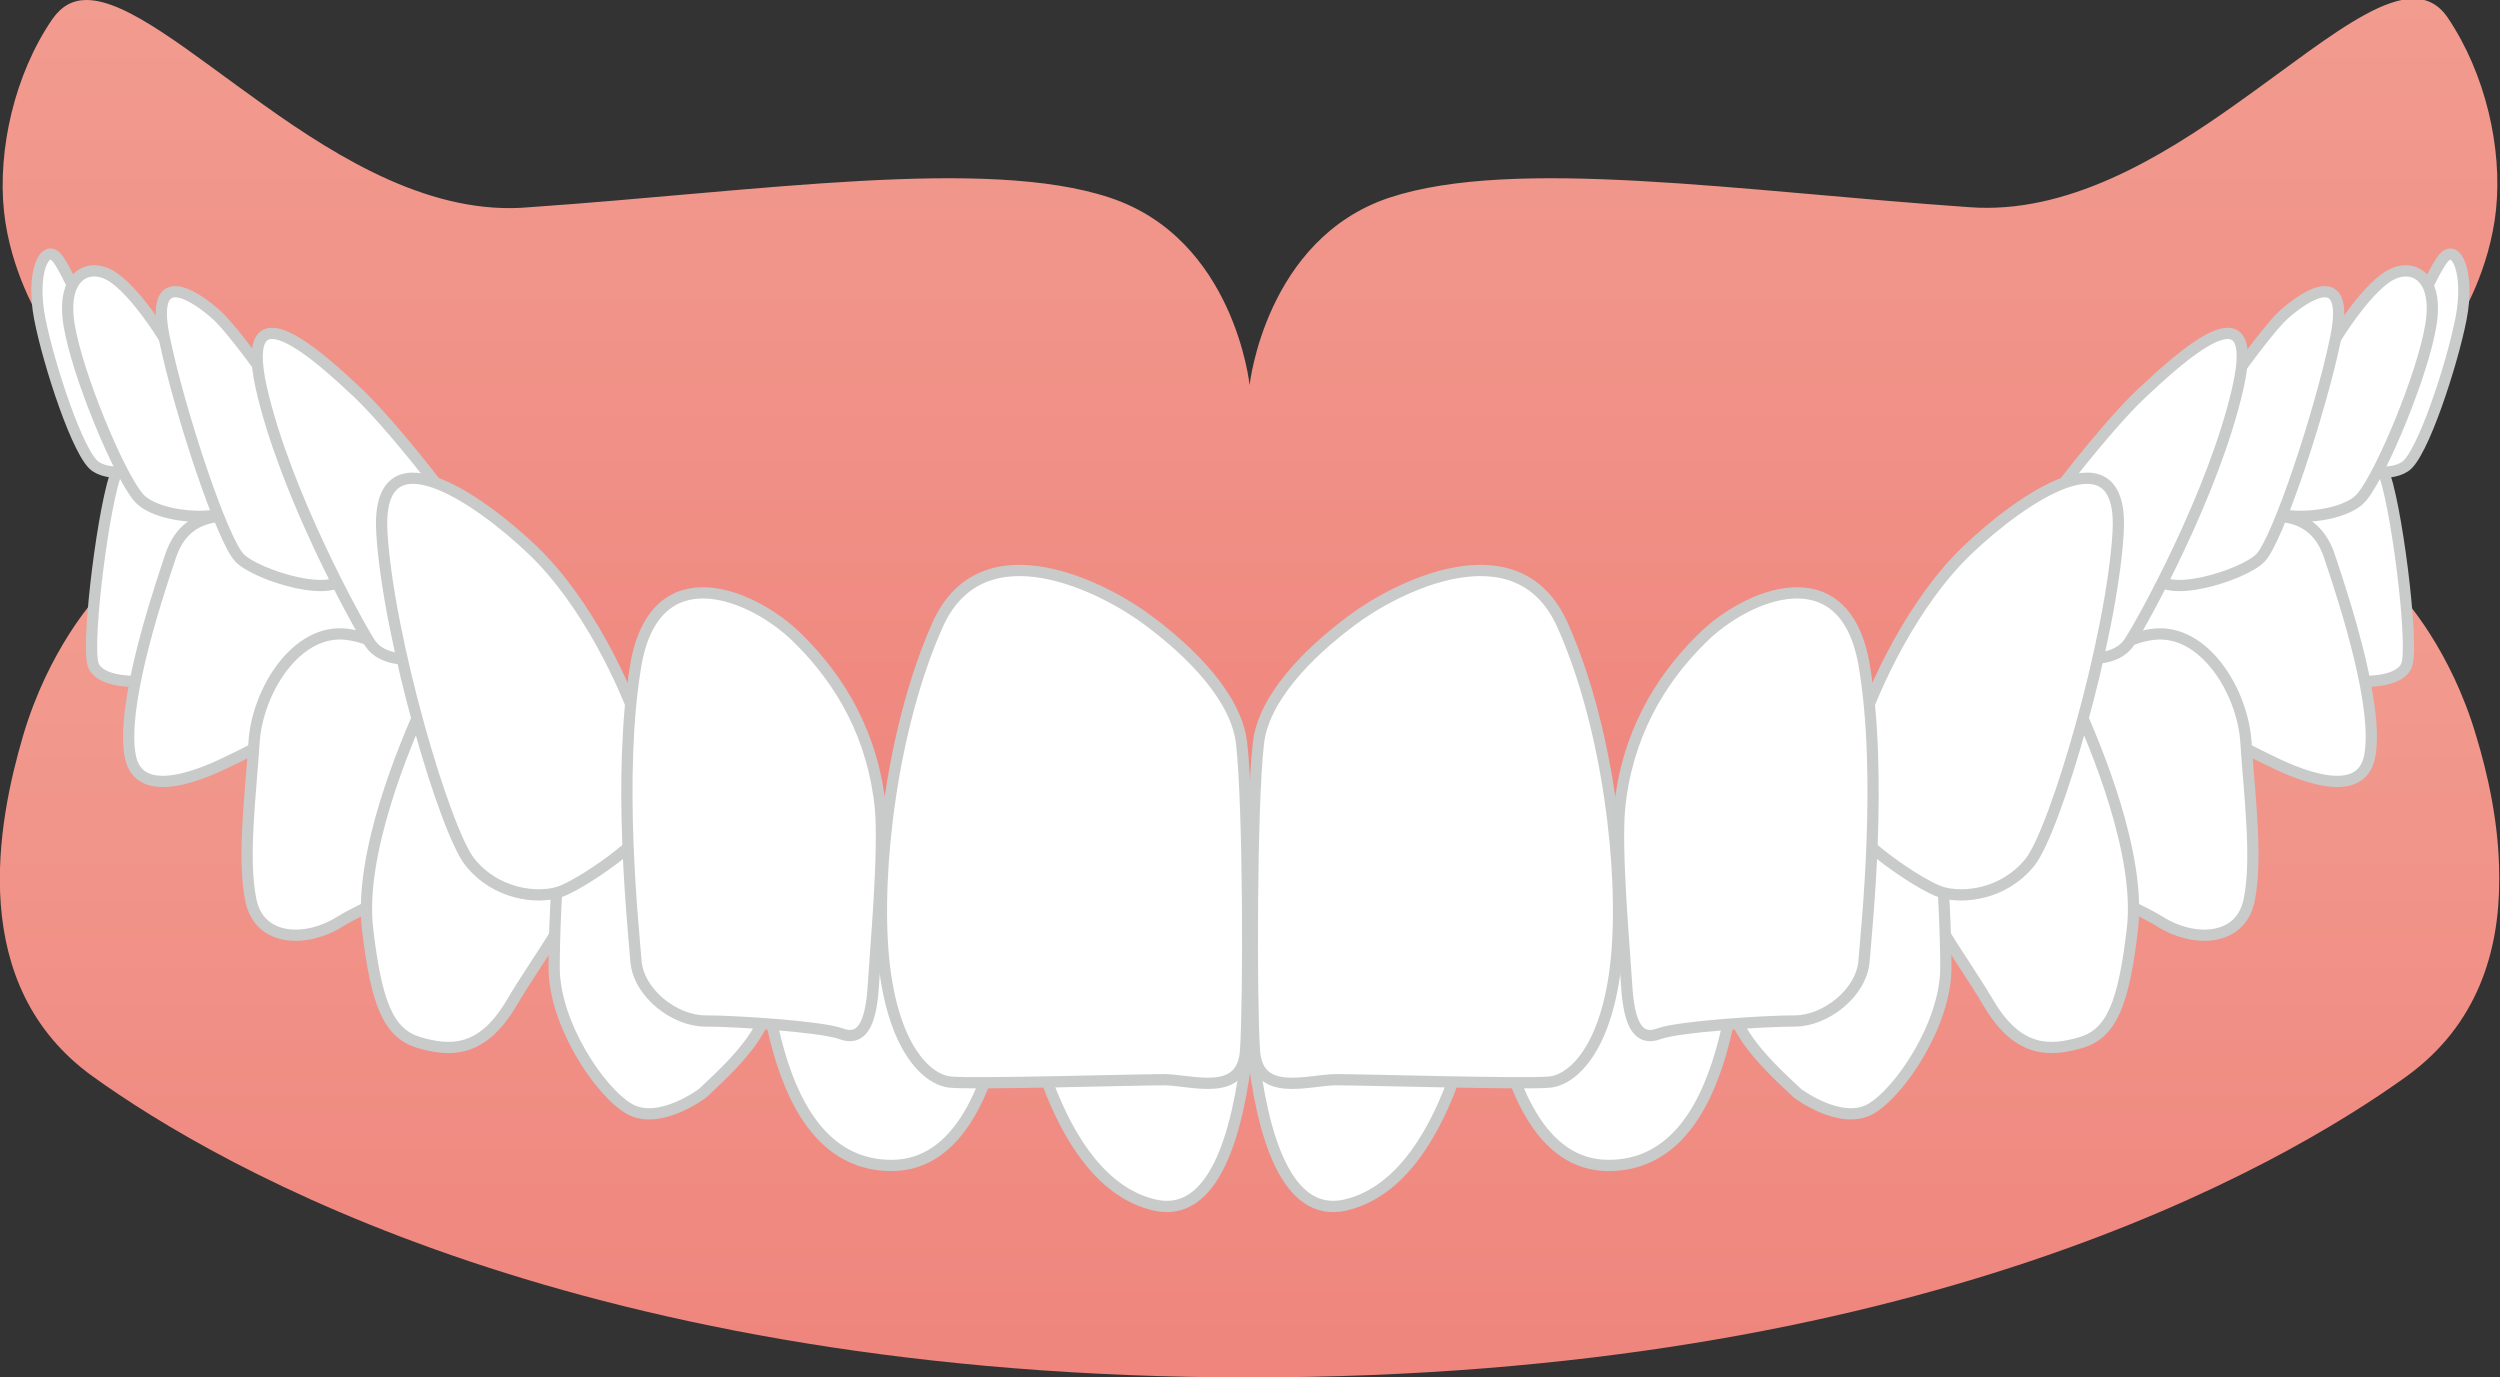 <?xml version="1.0" encoding="utf-8"?>
<!-- Generator: Adobe Illustrator 26.0.3, SVG Export Plug-In . SVG Version: 6.00 Build 0)  -->
<svg version="1.1" id="レイヤー_1" xmlns="http://www.w3.org/2000/svg" xmlns:xlink="http://www.w3.org/1999/xlink" x="0px"
	 y="0px" viewBox="0 0 314.9 173.5" style="enable-background:new 0 0 314.9 173.5;" xml:space="preserve">
<rect x="0" y="0" width="314.9" height="173.5" fill="#333333" stroke="none"/>
<style type="text/css">
	.st0{clip-path:url(#SVGID_00000130611631587730628220000017222303002211491456_);fill:#965157;}
	
		.st1{clip-path:url(#SVGID_00000147209305153955790750000002507807852552322438_);fill:url(#SVGID_00000033368230270420049550000012968830454707746227_);}
	.st2{clip-path:url(#SVGID_00000134211970822902558100000004298563993154699967_);fill:#FFFFFF;}
	
		.st3{clip-path:url(#SVGID_00000134211970822902558100000004298563993154699967_);fill:none;stroke:#C9CACA;stroke-width:1.417;stroke-linecap:round;stroke-linejoin:round;stroke-miterlimit:10;}
	
		.st4{clip-path:url(#SVGID_00000109026122176413313820000000144646158714491308_);fill:url(#SVGID_00000061471110575376540310000009500383763878053798_);}
	.st5{clip-path:url(#SVGID_00000111901951709815280300000007962778739991031987_);fill:#FFFFFF;}
	
		.st6{clip-path:url(#SVGID_00000111901951709815280300000007962778739991031987_);fill:none;stroke:#C9CACA;stroke-width:1.417;stroke-linecap:round;stroke-linejoin:round;stroke-miterlimit:10;}
</style>
<g>
	<defs>
		<rect id="SVGID_1_" width="314.9" height="173.5"/>
	</defs>
	<clipPath id="SVGID_00000055702339262197483660000002691060341181008829_">
		<use xlink:href="#SVGID_1_"  style="overflow:visible;"/>
	</clipPath>
	<path style="clip-path:url(#SVGID_00000055702339262197483660000002691060341181008829_);fill:#965157;" d="M157.4,77.1
		c-76.4,0-119.4-17.1-139.1-28v31c16.7,11.4,65.4,39.6,139.1,39.6S279.9,91.4,296.5,80v-31C276.8,60,233.8,77.1,157.4,77.1"/>
</g>
<g>
	<defs>
		<path id="SVGID_00000139281659953024973620000000961884781874184072_" d="M157.4,119.6C65.3,119.6,12,75.4,12,75.4
			s-5.9,6.4-9.1,17.3s-7.2,31.4,8.8,42.9c16,11.5,61.8,37.9,145.7,37.9c83.9,0,129.7-26.4,145.7-37.9c9-6.5,11.7-15.8,11.7-24.7
			v-0.5c0-6.7-1.5-13.1-2.9-17.7c-3.2-10.9-9.1-17.3-9.1-17.3S249.6,119.6,157.4,119.6"/>
	</defs>
	<clipPath id="SVGID_00000123438935769601226360000015995724491278292139_">
		<use xlink:href="#SVGID_00000139281659953024973620000000961884781874184072_"  style="overflow:visible;"/>
	</clipPath>
	
		<linearGradient id="SVGID_00000168118115992817816890000015430780011864669117_" gradientUnits="userSpaceOnUse" x1="-3.033566e-06" y1="173.455" x2="1" y2="173.455" gradientTransform="matrix(0 98.085 98.085 0 -16857.99 75.392)">
		<stop  offset="0" style="stop-color:#F29B8F"/>
		<stop  offset="1" style="stop-color:#EF857D"/>
	</linearGradient>
	
		<rect x="-4.3" y="75.4" style="clip-path:url(#SVGID_00000123438935769601226360000015995724491278292139_);fill:url(#SVGID_00000168118115992817816890000015430780011864669117_);" width="319.2" height="98.1"/>
</g>
<g>
	<defs>
		<rect id="SVGID_00000081646476986234537540000009949081557652729508_" width="314.9" height="173.5"/>
	</defs>
	<clipPath id="SVGID_00000178921964399030891730000006159081248425145788_">
		<use xlink:href="#SVGID_00000081646476986234537540000009949081557652729508_"  style="overflow:visible;"/>
	</clipPath>
	<path style="clip-path:url(#SVGID_00000178921964399030891730000006159081248425145788_);fill:#FFFFFF;" d="M274.9,67.6
		c1-3.4,5.1-6.1,10.2-8.7c5.2-2.7,13.3-3.7,15,0.2c1.7,3.9,3.9,21.4,3.1,24.5c-0.8,3.1-9.3,2.9-15-0.2
		C283.9,81.1,273.9,71,274.9,67.6"/>
	
		<path style="clip-path:url(#SVGID_00000178921964399030891730000006159081248425145788_);fill:none;stroke:#C9CACA;stroke-width:1.417;stroke-linecap:round;stroke-linejoin:round;stroke-miterlimit:10;" d="
		M274.9,67.6c1-3.4,5.1-6.1,10.2-8.7c5.2-2.7,13.3-3.7,15,0.2c1.7,3.9,3.9,21.4,3.1,24.5c-0.8,3.1-9.3,2.9-15-0.2
		C283.9,81.1,273.9,71,274.9,67.6z"/>
	<path style="clip-path:url(#SVGID_00000178921964399030891730000006159081248425145788_);fill:#FFFFFF;" d="M265.7,74.9
		c1.5-4.9,6.6-6.4,12.6-8.3c6-1.9,12.8-3.4,15.1,3.4c2.3,6.8,6.2,19.2,5.1,25.2c-1.1,6-9.6,2.1-12.8,0.5c-6.1-2.9-9.8-5.7-14-8.7
		C267.6,84,264.2,79.8,265.7,74.9"/>
	
		<path style="clip-path:url(#SVGID_00000178921964399030891730000006159081248425145788_);fill:none;stroke:#C9CACA;stroke-width:1.417;stroke-linecap:round;stroke-linejoin:round;stroke-miterlimit:10;" d="
		M265.7,74.9c1.5-4.9,6.6-6.4,12.6-8.3c6-1.9,12.8-3.4,15.1,3.4c2.3,6.8,6.2,19.2,5.1,25.2c-1.1,6-9.6,2.1-12.8,0.5
		c-6.1-2.9-9.8-5.7-14-8.7C267.6,84,264.2,79.8,265.7,74.9z"/>
	<path style="clip-path:url(#SVGID_00000178921964399030891730000006159081248425145788_);fill:#FFFFFF;" d="M256.8,90.9
		c1.5-3,7.9-10.2,14.4-11c6.4-0.8,11.3,7.2,11.7,13.6c0.4,6.4,1.5,14.6,0.4,19.9c-1.1,5.3-7.1,5.3-11.2,2.7
		c-4.2-2.6-12.9-5.2-14.8-12.8C255.3,95.8,255.3,93.9,256.8,90.9"/>
	
		<path style="clip-path:url(#SVGID_00000178921964399030891730000006159081248425145788_);fill:none;stroke:#C9CACA;stroke-width:1.417;stroke-linecap:round;stroke-linejoin:round;stroke-miterlimit:10;" d="
		M256.8,90.9c1.5-3,7.9-10.2,14.4-11c6.4-0.8,11.3,7.2,11.7,13.6c0.4,6.4,1.5,14.6,0.4,19.9c-1.1,5.3-7.1,5.3-11.2,2.7
		c-4.2-2.6-12.9-5.2-14.8-12.8C255.3,95.8,255.3,93.9,256.8,90.9z"/>
	<path style="clip-path:url(#SVGID_00000178921964399030891730000006159081248425145788_);fill:#FFFFFF;" d="M239.1,94.7
		c0.8-2.3,6.4-7.2,11-8.7c4.5-1.5,8.7-3.4,11.3,2.3c2.6,5.7,8.3,19.3,7.2,28.7c-1.1,9.4-2.6,13.1-6.4,14.3
		c-3.8,1.1-7.9,1.5-11.7-4.9c-3.4-5.8-8.7-12.4-9.8-18.1C239.5,102.6,238.4,97,239.1,94.7"/>
	
		<path style="clip-path:url(#SVGID_00000178921964399030891730000006159081248425145788_);fill:none;stroke:#C9CACA;stroke-width:1.417;stroke-linecap:round;stroke-linejoin:round;stroke-miterlimit:10;" d="
		M239.1,94.7c0.8-2.3,6.4-7.2,11-8.7c4.5-1.5,8.7-3.4,11.3,2.3c2.6,5.7,8.3,19.3,7.2,28.7c-1.1,9.4-2.6,13.1-6.4,14.3
		c-3.8,1.1-7.9,1.5-11.7-4.9c-3.4-5.8-8.7-12.4-9.8-18.1C239.5,102.6,238.4,97,239.1,94.7z"/>
	<path style="clip-path:url(#SVGID_00000178921964399030891730000006159081248425145788_);fill:#FFFFFF;" d="M226.4,137.7
		c0,0,5.4,4.1,9.2,2c3.8-2.2,9.5-10.8,9.5-17.8c0-7-0.9-30-5.2-31.1c-4.3-1.1-12.1-0.7-16.4,1.5c-4.2,2.1-5.4,1.6-6.5,5.4
		c-1.1,3.8-0.5,19.3,0.5,26.8C218.3,129.6,221.1,132.8,226.4,137.7"/>
	
		<path style="clip-path:url(#SVGID_00000178921964399030891730000006159081248425145788_);fill:none;stroke:#C9CACA;stroke-width:1.417;stroke-linecap:round;stroke-linejoin:round;stroke-miterlimit:10;" d="
		M226.4,137.7c0,0,5.4,4.1,9.2,2c3.8-2.2,9.5-10.8,9.5-17.8c0-7-0.9-30-5.2-31.1c-4.3-1.1-12.1-0.7-16.4,1.5
		c-4.2,2.1-5.4,1.6-6.5,5.4c-1.1,3.8-0.5,19.3,0.5,26.8C218.3,129.6,221.1,132.8,226.4,137.7z"/>
	<path style="clip-path:url(#SVGID_00000178921964399030891730000006159081248425145788_);fill:#FFFFFF;" d="M202.6,146.8
		c15.6,0,16.5-25.8,17.1-36.6c0.5-10.8-0.5-16.9-7.6-16.8c-6.6,0.1-24.5,0.4-25.1,6.9C186.5,106.9,185.5,146.8,202.6,146.8"/>
	
		<path style="clip-path:url(#SVGID_00000178921964399030891730000006159081248425145788_);fill:none;stroke:#C9CACA;stroke-width:1.417;stroke-linecap:round;stroke-linejoin:round;stroke-miterlimit:10;" d="
		M202.6,146.8c15.6,0,16.5-25.8,17.1-36.6c0.5-10.8-0.5-16.9-7.6-16.8c-6.6,0.1-24.5,0.4-25.1,6.9
		C186.5,106.9,185.5,146.8,202.6,146.8z"/>
	<path style="clip-path:url(#SVGID_00000178921964399030891730000006159081248425145788_);fill:#FFFFFF;" d="M169.4,151.8
		c12.9-2.9,17.3-26,17.9-36.8c0.5-10.8-1.1-17.9-7.6-16.8c-6.5,1.1-21.7-0.1-22.3,6.4C156.9,111.1,154.8,155,169.4,151.8"/>
	
		<path style="clip-path:url(#SVGID_00000178921964399030891730000006159081248425145788_);fill:none;stroke:#C9CACA;stroke-width:1.417;stroke-linecap:round;stroke-linejoin:round;stroke-miterlimit:10;" d="
		M169.4,151.8c12.9-2.9,17.3-26,17.9-36.8c0.5-10.8-1.1-17.9-7.6-16.8c-6.5,1.1-21.7-0.1-22.3,6.4
		C156.9,111.1,154.8,155,169.4,151.8z"/>
	<path style="clip-path:url(#SVGID_00000178921964399030891730000006159081248425145788_);fill:#FFFFFF;" d="M40,67.6
		c-1-3.4-5.1-6.1-10.2-8.7c-5.2-2.7-13.3-3.7-15,0.2c-1.7,3.9-3.9,21.4-3.1,24.5c0.8,3.1,9.3,2.9,15-0.2C31,81.1,41,71,40,67.6"/>
	
		<path style="clip-path:url(#SVGID_00000178921964399030891730000006159081248425145788_);fill:none;stroke:#C9CACA;stroke-width:1.417;stroke-linecap:round;stroke-linejoin:round;stroke-miterlimit:10;" d="
		M40,67.6c-1-3.4-5.1-6.1-10.2-8.7c-5.2-2.7-13.3-3.7-15,0.2c-1.7,3.9-3.9,21.4-3.1,24.5c0.8,3.1,9.3,2.9,15-0.2
		C31,81.1,41,71,40,67.6z"/>
	<path style="clip-path:url(#SVGID_00000178921964399030891730000006159081248425145788_);fill:#FFFFFF;" d="M49.2,74.9
		c-1.5-4.9-6.6-6.4-12.6-8.3c-6-1.9-12.8-3.4-15.1,3.4c-2.3,6.8-6.2,19.2-5.1,25.2c1.1,6,9.6,2.1,12.8,0.5c6.1-2.9,9.8-5.7,14-8.7
		C47.3,84,50.7,79.8,49.2,74.9"/>
	
		<path style="clip-path:url(#SVGID_00000178921964399030891730000006159081248425145788_);fill:none;stroke:#C9CACA;stroke-width:1.417;stroke-linecap:round;stroke-linejoin:round;stroke-miterlimit:10;" d="
		M49.2,74.9c-1.5-4.9-6.6-6.4-12.6-8.3c-6-1.9-12.8-3.4-15.1,3.4c-2.3,6.8-6.2,19.2-5.1,25.2c1.1,6,9.6,2.1,12.8,0.5
		c6.1-2.9,9.8-5.7,14-8.7C47.3,84,50.7,79.8,49.2,74.9z"/>
	<path style="clip-path:url(#SVGID_00000178921964399030891730000006159081248425145788_);fill:#FFFFFF;" d="M58.1,90.9
		c-1.5-3-7.9-10.2-14.4-11c-6.4-0.8-11.3,7.2-11.7,13.6c-0.4,6.4-1.5,14.6-0.4,19.9c1.1,5.3,7.1,5.3,11.2,2.7
		c4.2-2.6,12.9-5.2,14.8-12.8C59.6,95.8,59.6,93.9,58.1,90.9"/>
	
		<path style="clip-path:url(#SVGID_00000178921964399030891730000006159081248425145788_);fill:none;stroke:#C9CACA;stroke-width:1.417;stroke-linecap:round;stroke-linejoin:round;stroke-miterlimit:10;" d="
		M58.1,90.9c-1.5-3-7.9-10.2-14.4-11c-6.4-0.8-11.3,7.2-11.7,13.6c-0.4,6.4-1.5,14.6-0.4,19.9c1.1,5.3,7.1,5.3,11.2,2.7
		c4.2-2.6,12.9-5.2,14.8-12.8C59.6,95.8,59.6,93.9,58.1,90.9z"/>
	<path style="clip-path:url(#SVGID_00000178921964399030891730000006159081248425145788_);fill:#FFFFFF;" d="M75.8,94.7
		c-0.8-2.3-6.4-7.2-11-8.7c-4.5-1.5-8.7-3.4-11.3,2.3c-2.6,5.7-8.3,19.3-7.2,28.7c1.1,9.4,2.6,13.1,6.4,14.3
		c3.8,1.1,7.9,1.5,11.7-4.9c3.4-5.8,8.7-12.4,9.8-18.1C75.4,102.6,76.5,97,75.8,94.7"/>
	
		<path style="clip-path:url(#SVGID_00000178921964399030891730000006159081248425145788_);fill:none;stroke:#C9CACA;stroke-width:1.417;stroke-linecap:round;stroke-linejoin:round;stroke-miterlimit:10;" d="
		M75.8,94.7c-0.8-2.3-6.4-7.2-11-8.7c-4.5-1.5-8.7-3.4-11.3,2.3c-2.6,5.7-8.3,19.3-7.2,28.7c1.1,9.4,2.6,13.1,6.4,14.3
		c3.8,1.1,7.9,1.5,11.7-4.9c3.4-5.8,8.7-12.4,9.8-18.1C75.4,102.6,76.5,97,75.8,94.7z"/>
	<path style="clip-path:url(#SVGID_00000178921964399030891730000006159081248425145788_);fill:#FFFFFF;" d="M88.5,137.7
		c0,0-5.4,4.1-9.2,2c-3.8-2.2-9.5-10.8-9.5-17.8c0-7,0.9-30,5.2-31.1c4.3-1.1,12.1-0.7,16.4,1.5c4.2,2.1,5.4,1.6,6.5,5.4
		c1.1,3.8,0.5,19.3-0.5,26.8C96.6,129.6,93.8,132.8,88.5,137.7"/>
	
		<path style="clip-path:url(#SVGID_00000178921964399030891730000006159081248425145788_);fill:none;stroke:#C9CACA;stroke-width:1.417;stroke-linecap:round;stroke-linejoin:round;stroke-miterlimit:10;" d="
		M88.5,137.7c0,0-5.4,4.1-9.2,2c-3.8-2.2-9.5-10.8-9.5-17.8c0-7,0.9-30,5.2-31.1c4.3-1.1,12.1-0.7,16.4,1.5c4.2,2.1,5.4,1.6,6.5,5.4
		c1.1,3.8,0.5,19.3-0.5,26.8C96.6,129.6,93.8,132.8,88.5,137.7z"/>
	<path style="clip-path:url(#SVGID_00000178921964399030891730000006159081248425145788_);fill:#FFFFFF;" d="M112.3,146.8
		c-15.6,0-16.5-25.8-17.1-36.6c-0.5-10.8,0.5-16.9,7.6-16.8c6.6,0.1,24.5,0.4,25.1,6.9C128.4,106.9,129.4,146.8,112.3,146.8"/>
	
		<path style="clip-path:url(#SVGID_00000178921964399030891730000006159081248425145788_);fill:none;stroke:#C9CACA;stroke-width:1.417;stroke-linecap:round;stroke-linejoin:round;stroke-miterlimit:10;" d="
		M112.3,146.8c-15.6,0-16.5-25.8-17.1-36.6c-0.5-10.8,0.5-16.9,7.6-16.8c6.6,0.1,24.5,0.4,25.1,6.9
		C128.4,106.9,129.4,146.8,112.3,146.8z"/>
	<path style="clip-path:url(#SVGID_00000178921964399030891730000006159081248425145788_);fill:#FFFFFF;" d="M145.5,151.8
		c-12.9-2.9-17.3-26-17.9-36.8c-0.5-10.8,1.1-17.9,7.6-16.8c6.5,1.1,21.7-0.1,22.3,6.4C158,111.1,160.1,155,145.5,151.8"/>
	
		<path style="clip-path:url(#SVGID_00000178921964399030891730000006159081248425145788_);fill:none;stroke:#C9CACA;stroke-width:1.417;stroke-linecap:round;stroke-linejoin:round;stroke-miterlimit:10;" d="
		M145.5,151.8c-12.9-2.9-17.3-26-17.9-36.8c-0.5-10.8,1.1-17.9,7.6-16.8c6.5,1.1,21.7-0.1,22.3,6.4C158,111.1,160.1,155,145.5,151.8
		z"/>
</g>
<g>
	<defs>
		<path id="SVGID_00000111160325196889601800000014545118570293625987_" d="M6.6,2.4c-4.8,7-6.9,16.5-6.1,24.2
			C1.3,34.2,5,40.1,5,40.1s12.1,12.9,41.7,32.2c24.2,15.8,60.2,38.7,110.8,38.7c54,0,91.3-24.9,115.5-42c26.1-18.4,36.9-29,36.9-29
			s3.7-5.9,4.5-13.6c0.8-7.7-1.3-17.1-6.1-24.2c-4.6-6.7-14.2,2.1-26.5,10.8c-9.8,7-21.5,14-33.7,13.1c-28.8-2-57.4-6.4-73.1-1.2
			c-15.6,5.2-17.6,23.6-17.6,23.6s-1.9-18.4-17.6-23.6c-15.6-5.2-44.2-0.8-73.1,1.2C54.6,27.2,43,20.2,33.2,13.2
			C23.9,6.6,16.1,0,10.9,0C9.2,0,7.8,0.7,6.6,2.4"/>
	</defs>
	<clipPath id="SVGID_00000028299540371425945990000000104110284505527458_">
		<use xlink:href="#SVGID_00000111160325196889601800000014545118570293625987_"  style="overflow:visible;"/>
	</clipPath>
	
		<linearGradient id="SVGID_00000070810148565330353010000010893792516682316199_" gradientUnits="userSpaceOnUse" x1="0" y1="173.477" x2="1" y2="173.477" gradientTransform="matrix(0 111.115 111.115 0 -19118.486 -4.119873e-04)">
		<stop  offset="0" style="stop-color:#F29B8F"/>
		<stop  offset="1" style="stop-color:#EF857D"/>
	</linearGradient>
	
		<rect x="-0.3" y="-4.3" style="clip-path:url(#SVGID_00000028299540371425945990000000104110284505527458_);fill:url(#SVGID_00000070810148565330353010000010893792516682316199_);" width="315.5" height="115.5"/>
</g>
<g>
	<defs>
		<rect id="SVGID_00000109751989156588491960000015550129768912241578_" width="314.9" height="173.5"/>
	</defs>
	<clipPath id="SVGID_00000169542306007582083680000002359950002496586417_">
		<use xlink:href="#SVGID_00000109751989156588491960000015550129768912241578_"  style="overflow:visible;"/>
	</clipPath>
	<path style="clip-path:url(#SVGID_00000169542306007582083680000002359950002496586417_);fill:#FFFFFF;" d="M299.9,49.6
		c1.5-3.6,6.2-15.2,7.9-17.1c1.6-1.9,3.3,1.9,2.2,7.6c-1.1,5.7-4.9,17.4-7.1,18.7c-2.2,1.4-6.5,0.5-5.4-1.9
		C298.5,54.5,298.5,52.9,299.9,49.6"/>
	
		<path style="clip-path:url(#SVGID_00000169542306007582083680000002359950002496586417_);fill:none;stroke:#C9CACA;stroke-width:1.417;stroke-linecap:round;stroke-linejoin:round;stroke-miterlimit:10;" d="
		M299.9,49.6c1.5-3.6,6.2-15.2,7.9-17.1c1.6-1.9,3.3,1.9,2.2,7.6c-1.1,5.7-4.9,17.4-7.1,18.7c-2.2,1.4-6.5,0.5-5.4-1.9
		C298.5,54.5,298.5,52.9,299.9,49.6z"/>
	<path style="clip-path:url(#SVGID_00000169542306007582083680000002359950002496586417_);fill:#FFFFFF;" d="M289.6,51
		c3.7-7.8,8.3-14.5,11.4-16.3c2.8-1.6,6.2,0,5.2,6.2s-6.2,18.7-8.7,21.7c-2.4,3-12.8,3.5-13.3,0C283.6,59.1,287.9,54.5,289.6,51"/>
	
		<path style="clip-path:url(#SVGID_00000169542306007582083680000002359950002496586417_);fill:none;stroke:#C9CACA;stroke-width:1.417;stroke-linecap:round;stroke-linejoin:round;stroke-miterlimit:10;" d="
		M289.6,51c3.7-7.8,8.3-14.5,11.4-16.3c2.8-1.6,6.2,0,5.2,6.2s-6.2,18.7-8.7,21.7c-2.4,3-12.8,3.5-13.3,0
		C283.6,59.1,287.9,54.5,289.6,51z"/>
	<path style="clip-path:url(#SVGID_00000169542306007582083680000002359950002496586417_);fill:#FFFFFF;" d="M273,60.8
		c2.1-4.8,11.9-18.7,14.7-21.2c2.7-2.4,8.4-6.2,6.5,3c-1.9,9.2-7.3,25.5-9.5,27.7c-2.2,2.2-12.5,5.4-13.3,1.9
		C270.6,68.6,270.6,66.2,273,60.8"/>
	
		<path style="clip-path:url(#SVGID_00000169542306007582083680000002359950002496586417_);fill:none;stroke:#C9CACA;stroke-width:1.417;stroke-linecap:round;stroke-linejoin:round;stroke-miterlimit:10;" d="
		M273,60.8c2.1-4.8,11.9-18.7,14.7-21.2c2.7-2.4,8.4-6.2,6.5,3c-1.9,9.2-7.3,25.5-9.5,27.7c-2.2,2.2-12.5,5.4-13.3,1.9
		C270.6,68.6,270.6,66.2,273,60.8z"/>
	<path style="clip-path:url(#SVGID_00000169542306007582083680000002359950002496586417_);fill:#FFFFFF;" d="M251.4,73.9
		c2.4-5.7,13.4-19.7,18.3-24.3c4.9-4.6,15.2-14.1,12.2-0.8c-3,13.3-12.1,29.7-13.7,32.1c-1.6,2.4-5.4,2.4-9,1.4
		C255.8,81.2,249.3,79.1,251.4,73.9"/>
	
		<path style="clip-path:url(#SVGID_00000169542306007582083680000002359950002496586417_);fill:none;stroke:#C9CACA;stroke-width:1.417;stroke-linecap:round;stroke-linejoin:round;stroke-miterlimit:10;" d="
		M251.4,73.9c2.4-5.7,13.4-19.7,18.3-24.3c4.9-4.6,15.2-14.1,12.2-0.8c-3,13.3-12.1,29.7-13.7,32.1c-1.6,2.4-5.4,2.4-9,1.4
		C255.8,81.2,249.3,79.1,251.4,73.9z"/>
	<path style="clip-path:url(#SVGID_00000169542306007582083680000002359950002496586417_);fill:#FFFFFF;" d="M234.2,92.1
		c1.9-5.8,6.8-16.3,13.6-22.8c6.8-6.5,19.8-15.5,19-2.2s-7.9,37.5-11.1,41.5c-3.3,4.1-8.4,4.6-11.1,3.8s-11.4-6.8-11.7-9.2
		C232.6,100.8,232.6,97,234.2,92.1"/>
	
		<path style="clip-path:url(#SVGID_00000169542306007582083680000002359950002496586417_);fill:none;stroke:#C9CACA;stroke-width:1.417;stroke-linecap:round;stroke-linejoin:round;stroke-miterlimit:10;" d="
		M234.2,92.1c1.9-5.8,6.8-16.3,13.6-22.8c6.8-6.5,19.8-15.5,19-2.2s-7.9,37.5-11.1,41.5c-3.3,4.1-8.4,4.6-11.1,3.8
		s-11.4-6.8-11.7-9.2C232.6,100.8,232.6,97,234.2,92.1z"/>
	<path style="clip-path:url(#SVGID_00000169542306007582083680000002359950002496586417_);fill:#FFFFFF;" d="M204,101.8
		c0.9-9,4.9-16,10.4-21.4c5.4-5.4,17.9-10.9,20.4,3.3c2.4,14.1,0.3,33.2,0,37.3c-0.3,4.1-4.9,7.6-8.7,7.6s-14.6,0.7-17.1,1.6
		c-2.6,1-3.8-1.1-4.1-6C204.6,119.3,203.5,107.3,204,101.8"/>
	
		<path style="clip-path:url(#SVGID_00000169542306007582083680000002359950002496586417_);fill:none;stroke:#C9CACA;stroke-width:1.417;stroke-linecap:round;stroke-linejoin:round;stroke-miterlimit:10;" d="
		M204,101.8c0.9-9,4.9-16,10.4-21.4c5.4-5.4,17.9-10.9,20.4,3.3c2.4,14.1,0.3,33.2,0,37.3c-0.3,4.1-4.9,7.6-8.7,7.6
		s-14.6,0.7-17.1,1.6c-2.6,1-3.8-1.1-4.1-6C204.6,119.3,203.5,107.3,204,101.8z"/>
	<path style="clip-path:url(#SVGID_00000169542306007582083680000002359950002496586417_);fill:#FFFFFF;" d="M158.5,93.7
		c0.6-5.7,6.2-11.4,11.7-15.5c5.4-4.1,20.9-12.2,26.6,0.5s7.9,30.9,6.8,42.1c-1.1,11.1-5.4,15.2-8.4,15.5c-3,0.3-23.3-0.3-26.9-0.3
		c-3.5,0-10,2.4-10.3-3.8C157.6,126,157.6,101.8,158.5,93.7"/>
	
		<path style="clip-path:url(#SVGID_00000169542306007582083680000002359950002496586417_);fill:none;stroke:#C9CACA;stroke-width:1.417;stroke-linecap:round;stroke-linejoin:round;stroke-miterlimit:10;" d="
		M158.5,93.7c0.6-5.7,6.2-11.4,11.7-15.5c5.4-4.1,20.9-12.2,26.6,0.5s7.9,30.9,6.8,42.1c-1.1,11.1-5.4,15.2-8.4,15.5
		c-3,0.3-23.3-0.3-26.9-0.3c-3.5,0-10,2.4-10.3-3.8C157.6,126,157.6,101.8,158.5,93.7z"/>
	<path style="clip-path:url(#SVGID_00000169542306007582083680000002359950002496586417_);fill:#FFFFFF;" d="M15,49.6
		C13.5,46,8.8,34.4,7.2,32.5c-1.6-1.9-3.3,1.9-2.2,7.6c1.1,5.7,4.9,17.4,7.1,18.7c2.2,1.4,6.5,0.5,5.4-1.9
		C16.4,54.5,16.4,52.9,15,49.6"/>
	
		<path style="clip-path:url(#SVGID_00000169542306007582083680000002359950002496586417_);fill:none;stroke:#C9CACA;stroke-width:1.417;stroke-linecap:round;stroke-linejoin:round;stroke-miterlimit:10;" d="
		M15,49.6C13.5,46,8.8,34.4,7.2,32.5c-1.6-1.9-3.3,1.9-2.2,7.6c1.1,5.7,4.9,17.4,7.1,18.7c2.2,1.4,6.5,0.5,5.4-1.9
		C16.4,54.5,16.4,52.9,15,49.6z"/>
	<path style="clip-path:url(#SVGID_00000169542306007582083680000002359950002496586417_);fill:#FFFFFF;" d="M25.3,51
		c-3.7-7.8-8.3-14.5-11.4-16.3c-2.8-1.6-6.2,0-5.2,6.2s6.2,18.7,8.7,21.7c2.4,3,12.8,3.5,13.3,0C31.3,59.1,27,54.5,25.3,51"/>
	
		<path style="clip-path:url(#SVGID_00000169542306007582083680000002359950002496586417_);fill:none;stroke:#C9CACA;stroke-width:1.417;stroke-linecap:round;stroke-linejoin:round;stroke-miterlimit:10;" d="
		M25.3,51c-3.7-7.8-8.3-14.5-11.4-16.3c-2.8-1.6-6.2,0-5.2,6.2s6.2,18.7,8.7,21.7c2.4,3,12.8,3.5,13.3,0C31.3,59.1,27,54.5,25.3,51z
		"/>
	<path style="clip-path:url(#SVGID_00000169542306007582083680000002359950002496586417_);fill:#FFFFFF;" d="M41.9,60.8
		C39.8,56,30,42,27.2,39.6c-2.7-2.4-8.4-6.2-6.5,3c1.9,9.2,7.3,25.5,9.5,27.7c2.2,2.2,12.5,5.4,13.3,1.9
		C44.3,68.6,44.3,66.2,41.9,60.8"/>
	
		<path style="clip-path:url(#SVGID_00000169542306007582083680000002359950002496586417_);fill:none;stroke:#C9CACA;stroke-width:1.417;stroke-linecap:round;stroke-linejoin:round;stroke-miterlimit:10;" d="
		M41.9,60.8C39.8,56,30,42,27.2,39.6c-2.7-2.4-8.4-6.2-6.5,3c1.9,9.2,7.3,25.5,9.5,27.7c2.2,2.2,12.5,5.4,13.3,1.9
		C44.3,68.6,44.3,66.2,41.9,60.8z"/>
	<path style="clip-path:url(#SVGID_00000169542306007582083680000002359950002496586417_);fill:#FFFFFF;" d="M63.5,73.9
		C61.1,68.2,50,54.2,45.2,49.6C40.3,45,30,35.5,32.9,48.8C35.9,62.1,45,78.5,46.6,81c1.6,2.4,5.4,2.4,9,1.4
		C59.1,81.2,65.6,79.1,63.5,73.9"/>
	
		<path style="clip-path:url(#SVGID_00000169542306007582083680000002359950002496586417_);fill:none;stroke:#C9CACA;stroke-width:1.417;stroke-linecap:round;stroke-linejoin:round;stroke-miterlimit:10;" d="
		M63.5,73.9C61.1,68.2,50,54.2,45.2,49.6C40.3,45,30,35.5,32.9,48.8C35.9,62.1,45,78.5,46.6,81c1.6,2.4,5.4,2.4,9,1.4
		C59.1,81.2,65.6,79.1,63.5,73.9z"/>
	<path style="clip-path:url(#SVGID_00000169542306007582083680000002359950002496586417_);fill:#FFFFFF;" d="M80.7,92.1
		c-1.9-5.8-6.8-16.3-13.6-22.8c-6.8-6.5-19.8-15.5-19-2.2s7.9,37.5,11.1,41.5c3.3,4.1,8.4,4.6,11.1,3.8s11.4-6.8,11.7-9.2
		C82.3,100.8,82.3,97,80.7,92.1"/>
	
		<path style="clip-path:url(#SVGID_00000169542306007582083680000002359950002496586417_);fill:none;stroke:#C9CACA;stroke-width:1.417;stroke-linecap:round;stroke-linejoin:round;stroke-miterlimit:10;" d="
		M80.7,92.1c-1.9-5.8-6.8-16.3-13.6-22.8c-6.8-6.5-19.8-15.5-19-2.2s7.9,37.5,11.1,41.5c3.3,4.1,8.4,4.6,11.1,3.8s11.4-6.8,11.7-9.2
		C82.3,100.8,82.3,97,80.7,92.1z"/>
	<path style="clip-path:url(#SVGID_00000169542306007582083680000002359950002496586417_);fill:#FFFFFF;" d="M110.9,101.8
		c-0.9-9-4.9-16-10.4-21.4c-5.4-5.4-17.9-10.9-20.4,3.3c-2.4,14.1-0.3,33.2,0,37.3c0.3,4.1,4.9,7.6,8.7,7.6c3.8,0,14.6,0.7,17.1,1.6
		c2.6,1,3.8-1.1,4.1-6C110.3,119.3,111.4,107.3,110.9,101.8"/>
	
		<path style="clip-path:url(#SVGID_00000169542306007582083680000002359950002496586417_);fill:none;stroke:#C9CACA;stroke-width:1.417;stroke-linecap:round;stroke-linejoin:round;stroke-miterlimit:10;" d="
		M110.9,101.8c-0.9-9-4.9-16-10.4-21.4c-5.4-5.4-17.9-10.9-20.4,3.3c-2.4,14.1-0.3,33.2,0,37.3c0.3,4.1,4.9,7.6,8.7,7.6
		c3.8,0,14.6,0.7,17.1,1.6c2.6,1,3.8-1.1,4.1-6C110.3,119.3,111.4,107.3,110.9,101.8z"/>
	<path style="clip-path:url(#SVGID_00000169542306007582083680000002359950002496586417_);fill:#FFFFFF;" d="M156.4,93.7
		c-0.6-5.7-6.2-11.4-11.7-15.5c-5.4-4.1-20.9-12.2-26.6,0.5c-5.7,12.8-7.9,30.9-6.8,42.1c1.1,11.1,5.4,15.2,8.4,15.5
		c3,0.3,23.3-0.3,26.9-0.3c3.5,0,10,2.4,10.3-3.8C157.3,126,157.3,101.8,156.4,93.7"/>
	
		<path style="clip-path:url(#SVGID_00000169542306007582083680000002359950002496586417_);fill:none;stroke:#C9CACA;stroke-width:1.417;stroke-linecap:round;stroke-linejoin:round;stroke-miterlimit:10;" d="
		M156.4,93.7c-0.6-5.7-6.2-11.4-11.7-15.5c-5.4-4.1-20.9-12.2-26.6,0.5c-5.7,12.8-7.9,30.9-6.8,42.1c1.1,11.1,5.4,15.2,8.4,15.5
		c3,0.3,23.3-0.3,26.9-0.3c3.5,0,10,2.4,10.3-3.8C157.3,126,157.3,101.8,156.4,93.7z"/>
</g>
</svg>
